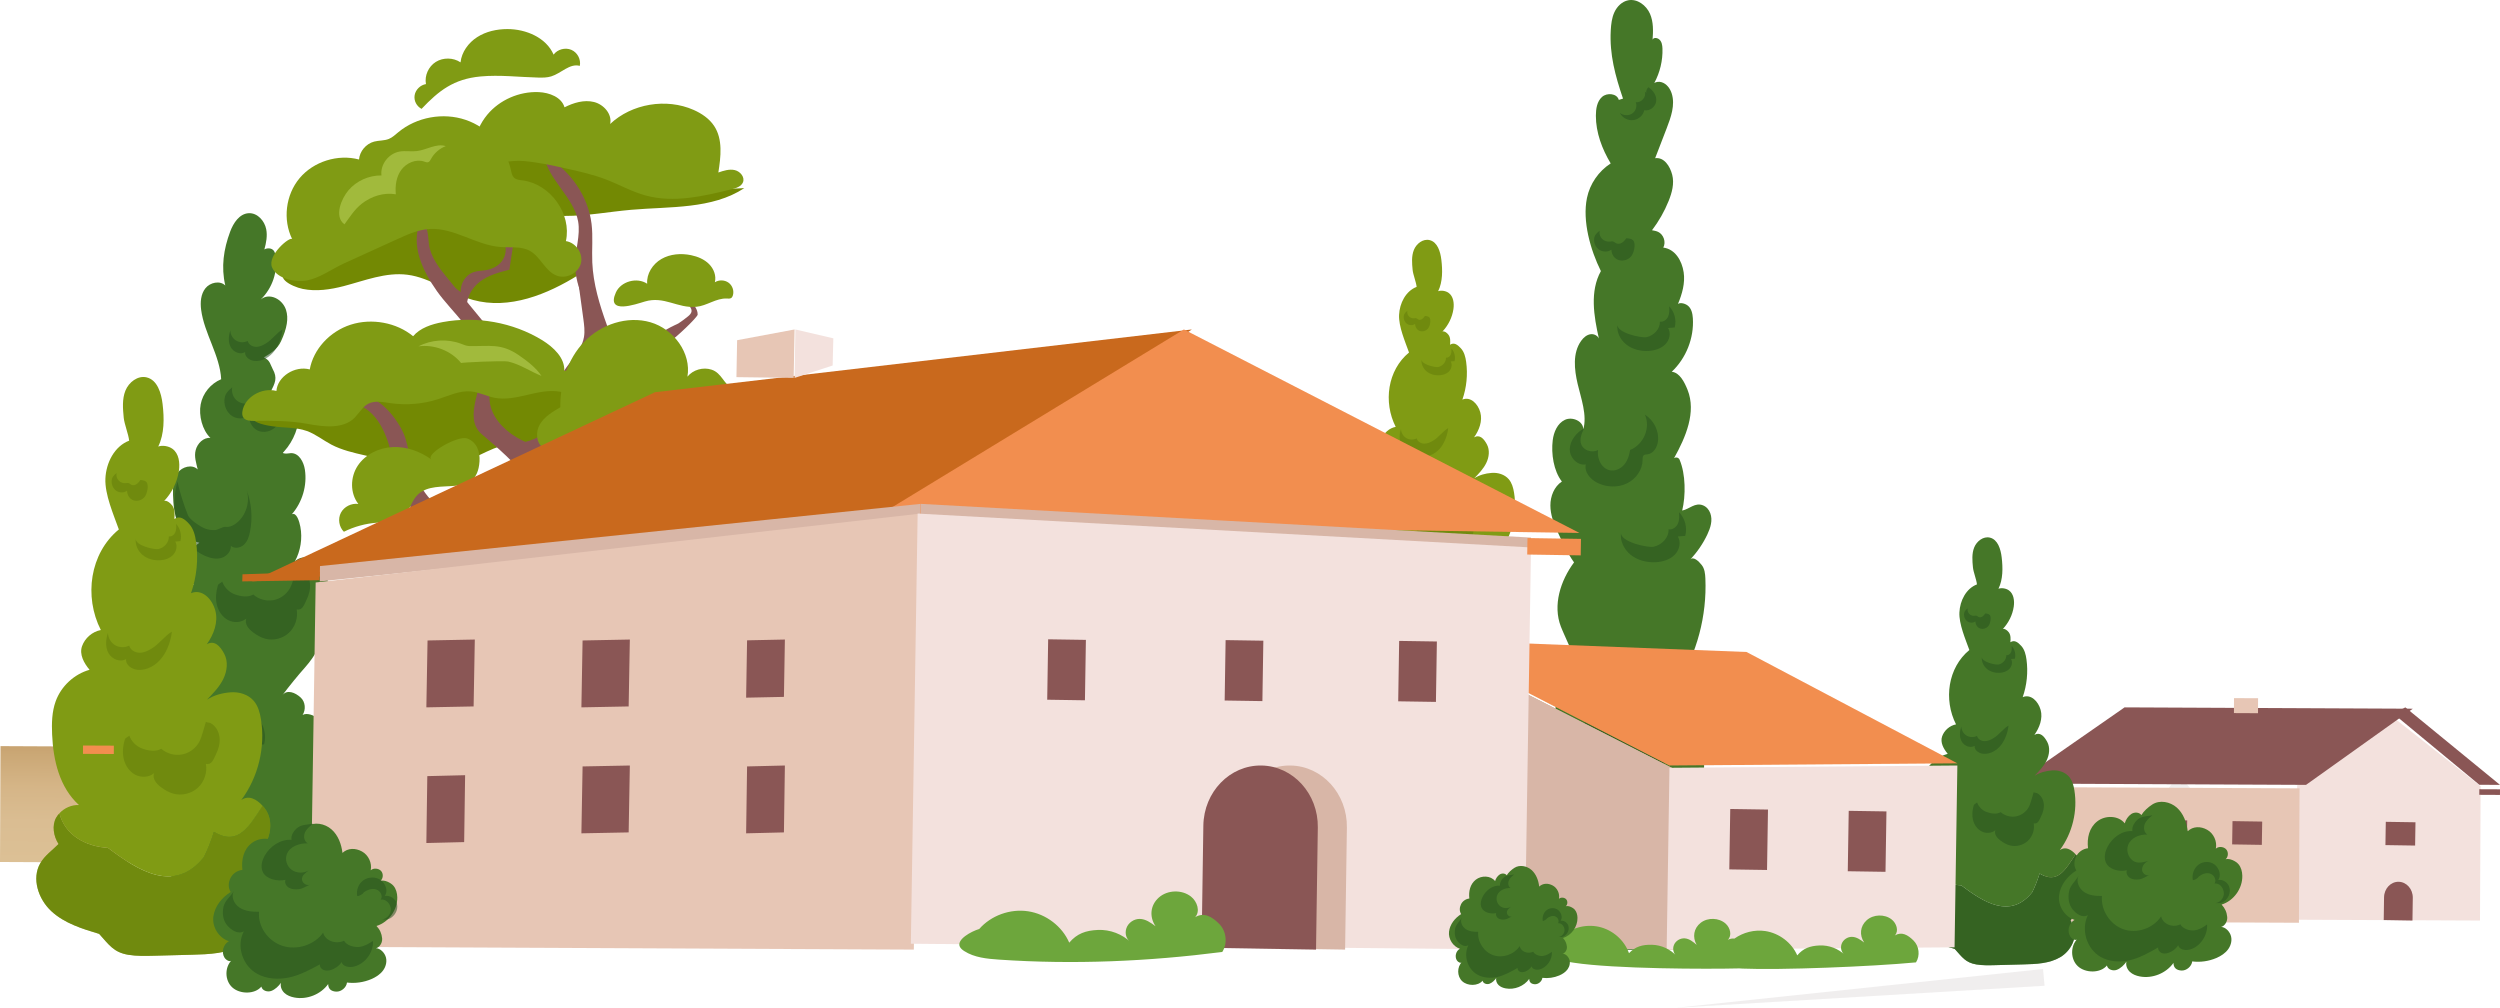 <svg width="258" height="104" viewBox="0 0 258 104" fill="none" xmlns="http://www.w3.org/2000/svg">
<path opacity="0.07" d="M211 101.73L173 104L210.84 100L211 101.73Z" fill="#240000"/>
<path opacity="0.07" d="M224.754 80C225.979 81.091 227.017 82.483 227.588 84.16C228.165 85.828 228.139 87.771 227.49 89.384C226.88 91.002 225.715 92.361 224.343 93.155C222.97 93.973 221.523 94.336 220.135 94.766C214.517 96.422 208.774 97.513 203 98C208.743 97.184 214.398 95.771 219.876 93.815C221.243 93.311 222.629 92.86 223.772 92.083C224.924 91.325 225.785 90.178 226.224 88.84C226.676 87.513 226.614 86.069 226.11 84.797C225.608 83.523 224.705 82.415 223.649 81.574L224.754 80Z" fill="#240000"/>
<path opacity="0.07" d="M196 99L186 98.971L195.844 98L196 99Z" fill="#240000"/>
<path d="M237.065 81.05L237 94.915L255.935 95L256 81.136L246.94 74L237.065 81.05Z" fill="#F3E1DD"/>
<path d="M211.004 81.236L210.94 95.109L237.249 95.23L237.313 81.357L211.004 81.236Z" fill="#E7C6B5"/>
<path d="M209 80.865L209.003 80.128L219.257 73L249 73.139L237.98 81L209 80.865Z" fill="#8A5655"/>
<path d="M248.231 73L258 81L255.867 80.99L247 73.652L248.231 73Z" fill="#8A5655"/>
<path d="M255.865 81.448L255.862 82.026L257.997 82.036L258 81.457L255.865 81.448Z" fill="#8A5655"/>
<path d="M230.549 72.046L230.542 73.591L233.027 73.603L233.034 72.057L230.549 72.046Z" fill="#E7C6B5"/>
<path d="M246.214 84.811L246.176 87.214L249.24 87.263L249.277 84.859L246.214 84.811Z" fill="#8A5655"/>
<path d="M230.395 84.739L230.357 87.142L233.421 87.191L233.459 84.787L230.395 84.739Z" fill="#8A5655"/>
<path d="M222.656 84.617L222.618 87.02L225.682 87.068L225.72 84.665L222.656 84.617Z" fill="#8A5655"/>
<path d="M246 94.949L246.034 92.603C246.046 91.704 246.721 90.986 247.54 91C248.359 91.014 249.013 91.755 249 92.655L248.966 95L246 94.949Z" fill="#8A5655"/>
<path d="M9.055 77.043L9 88.927L24.945 89L25 77.116L17.371 71L9.055 77.043Z" fill="#E7C6B5"/>
<path d="M8.947 89L0 88.957L0.053 77L9 77.043L8.947 89Z" fill="url(#paint0_linear_81_5567)"/>
<path d="M19.007 71L27 77L25.255 76.992L18 71.489L19.007 71Z" fill="#8A5655"/>
<path d="M25.237 77.029L25.235 77.518L27.042 77.526L27.044 77.037L25.237 77.029Z" fill="#8A5655"/>
<path d="M12.219 69.338L12.213 70.646L14.316 70.656L14.322 69.347L12.219 69.338Z" fill="#E7C6B5"/>
<path d="M17.07 79.872L17.038 81.906L19.631 81.947L19.663 79.913L17.07 79.872Z" fill="#8A5655"/>
<path d="M17 88.949L17.034 86.603C17.047 85.704 17.721 84.986 18.54 85C19.359 85.014 20.012 85.755 20 86.654L19.966 89L17 88.949Z" fill="#8A5655"/>
<path d="M33.914 88.714C33.231 88.494 32.773 88.511 32.295 89.041C34.101 86.683 35.07 83.707 34.996 80.748C34.976 79.959 34.768 79.014 34.017 78.748C33.541 78.58 32.997 78.768 32.615 79.095C32.6 79.108 32.587 79.12 32.573 79.132C33.109 78.238 33.425 77.214 33.47 76.174C33.501 75.461 33.378 74.68 32.849 74.194C32.423 73.802 31.657 73.53 31.228 73.784C31.578 73.24 31.521 72.44 31.038 71.992C30.465 71.459 29.613 71.125 29.142 71.749C29.88 70.762 30.704 69.753 31.521 68.829C33.553 66.531 34.454 63.295 33.898 60.291C33.739 59.436 33.442 58.557 32.782 57.985C32.121 57.412 31.055 57.323 30.431 57.935C31.021 56.853 31.225 55.569 30.997 54.361C30.897 53.83 30.604 52.831 30.116 53.073C31.201 51.829 31.707 50.109 31.467 48.482C31.349 47.677 30.856 46.75 30.035 46.762C29.811 46.766 29.585 46.843 29.366 46.797C29.147 46.751 29.155 46.77 29.305 46.604C30.324 45.482 30.9 43.976 30.888 42.467C30.885 42.112 30.848 41.748 30.679 41.436C30.41 40.94 29.844 40.66 29.28 40.588C28.717 40.516 28.463 40.388 27.905 40.493C28.395 39.508 28.667 39.028 28.133 38.065C27.91 37.662 27.884 37.186 27.23 36.883C27.983 36.426 28.618 36.051 29.004 35.212C29.617 33.881 29.799 32.855 29.515 31.977C29.156 30.869 27.811 30.163 26.908 30.906C28.11 29.751 28.697 28 28.429 26.363C28.4 26.185 28.358 26.003 28.246 25.862C28.026 25.589 27.59 25.569 27.284 25.742C27.473 25.054 27.609 24.347 27.473 23.653C27.302 22.782 26.556 21.951 25.661 22.002C24.708 22.056 24.086 23.01 23.756 23.896C23.072 25.73 22.808 27.555 23.248 29.46C22.692 28.921 21.68 29.145 21.199 29.751C20.717 30.357 20.659 31.195 20.756 31.96C21.067 34.396 22.703 36.684 22.825 39.136C21.745 39.583 20.922 40.592 20.709 41.731C20.495 42.87 20.87 44.391 21.716 45.192C21.001 45.127 20.375 45.758 20.195 46.446C20.016 47.134 20.248 47.755 20.403 48.45C19.85 47.877 18.797 48.154 18.331 48.798C17.866 49.442 17.832 50.291 17.855 51.083C17.884 52.099 17.984 53.137 18.411 54.062C18.838 54.988 19.571 55.813 20.579 56.008C19.19 56.906 18.698 59.271 19.978 60.315C19.138 60.603 18.578 61.438 18.409 62.302C18.24 63.167 18.403 64.061 18.629 64.912C18.885 65.874 19.012 66.958 19.401 67.882C19.145 67.313 18.857 66.743 18.373 66.351C17.837 65.916 16.986 65.78 16.469 66.236C16.053 66.604 15.978 67.219 16.005 67.77C16.128 70.295 17.994 72.965 20.417 73.758C19.644 73.764 19.054 74.541 18.999 75.304C18.952 75.955 19.364 76.633 19.714 77.237C19.148 76.492 17.838 76.411 17.086 77.044C16.241 77.756 16.064 79.023 16.366 80.081C16.667 81.138 17.166 82.289 17.843 83.16C16.519 85.381 16.243 88.458 17.963 90.394C18.654 91.171 19.587 91.688 20.502 92.19C19.975 91.959 19.634 92.109 19.47 92.656C19.31 93.193 19.997 93.573 20.549 93.694C22.827 94.195 25.484 93.976 27.809 93.776C29.016 93.672 30.234 93.56 31.383 93.183C32.532 92.806 33.623 92.134 34.275 91.124C34.531 90.728 34.717 90.268 34.686 89.799C34.655 89.331 34.365 88.859 33.914 88.714Z" fill="#457728"/>
<path opacity="0.54" d="M23.254 54.369C23.681 54.433 24.108 54.226 24.445 53.951C25.4 53.173 25.821 51.786 25.463 50.598C25.964 51.949 26.083 53.442 25.803 54.857C25.706 55.352 25.545 55.861 25.181 56.206C24.817 56.551 24.198 56.663 23.823 56.329C23.859 56.893 23.404 57.404 22.871 57.569C22.337 57.733 21.755 57.615 21.239 57.399C19.868 56.823 18.828 55.569 18.348 54.147C17.867 52.725 17.913 51.154 18.311 49.706C18.585 50.887 18.948 52.047 19.396 53.173C19.575 53.623 20.653 54.344 21.111 54.526C21.455 54.664 21.836 54.727 22.205 54.7C22.486 54.681 23.044 54.337 23.254 54.369ZM27.482 35.42C27.161 35.623 26.804 35.799 26.425 35.795C26.047 35.791 25.649 35.558 25.561 35.185C25.191 35.381 24.721 35.366 24.363 35.147C24.006 34.929 23.774 34.515 23.772 34.093C23.585 34.655 23.527 35.302 23.81 35.822C24.093 36.343 24.801 36.644 25.299 36.331C25.233 36.817 25.755 37.193 26.236 37.246C27.052 37.336 27.853 36.853 28.34 36.184C28.789 35.569 29.073 34.756 29.15 34C28.554 34.359 28.103 35.027 27.482 35.42ZM27.863 41.127C27.686 41.376 27.505 41.63 27.254 41.803C27.004 41.976 26.666 42.053 26.394 41.918C26.215 41.829 26.074 41.656 25.878 41.617C25.754 41.593 25.627 41.627 25.501 41.644C25.065 41.702 24.604 41.533 24.306 41.205C24.007 40.877 23.878 40.399 23.971 39.963C23.492 40.363 23.188 40.675 23.16 41.303C23.131 41.931 23.422 42.576 23.94 42.922C24.458 43.268 25.192 43.273 25.685 42.892C25.695 43.618 26.123 44.327 26.816 44.517C27.508 44.707 28.306 44.383 28.677 43.762C28.808 43.543 28.888 43.297 28.951 43.05C29.065 42.605 29.127 42.129 28.99 41.691C28.853 41.253 28.316 41.142 27.863 41.127ZM30.633 58.562C30.527 58.928 30.421 59.293 30.314 59.659C30.212 60.011 30.108 60.365 29.933 60.686C29.576 61.338 28.918 61.812 28.192 61.939C27.467 62.067 26.69 61.846 26.137 61.354C25.589 61.684 24.84 61.557 24.24 61.339C23.64 61.121 23.147 60.622 22.931 60.015C22.792 60.194 22.54 60.212 22.477 60.431C22.291 61.077 22.224 61.771 22.383 62.424C22.543 63.077 22.949 63.685 23.539 63.993C24.13 64.302 24.905 64.268 25.414 63.836C25.228 64.395 25.637 64.892 26.104 65.247C26.488 65.538 26.91 65.79 27.374 65.915C28.219 66.142 29.171 65.904 29.815 65.305C30.458 64.706 30.771 63.764 30.618 62.893C31.202 63.018 31.359 62.466 31.625 61.924C31.886 61.392 32.05 60.794 31.986 60.203C31.922 59.612 31.604 59.032 31.086 58.75C30.939 58.669 30.557 58.712 30.633 58.562Z" fill="#28531E"/>
<path d="M32.599 86.691C31.228 87.295 29.652 87.504 28.204 87.113C26.756 86.722 25.464 85.692 24.921 84.312C24.183 84.951 23.116 85.013 22.183 84.71C21.251 84.407 20.509 83.593 20.302 82.647C19.882 82.925 19.273 82.719 18.794 82.56C18.314 82.402 17.904 82.086 17.543 81.737C16.761 80.978 16.385 80.031 16.053 79C15.861 79.972 16.145 82.483 17.661 83.462C16.859 84.283 16.116 85.524 16.09 86.663C16.069 87.537 16.431 88.374 16.844 89.147C17.191 89.796 17.585 90.431 18.124 90.936C18.663 91.442 19.163 91.709 19.731 92.012C19.575 92.089 19.416 92.195 19.247 92.57C19.054 92.996 19.25 93.52 19.605 93.829C19.96 94.138 20.439 94.269 20.907 94.336C21.932 94.484 22.972 94.519 23.939 94.156C24.232 94.682 24.754 94.774 25.353 94.883C26.614 95.111 27.936 95.005 29.143 94.579C29.784 94.352 30.434 93.997 30.727 93.391C30.752 93.491 30.589 93.674 30.692 93.689C31.804 93.856 32.956 93.462 33.838 92.774C34.234 92.465 34.589 92.091 34.802 91.639C35.015 91.187 35.074 90.652 34.889 90.189C34.75 89.839 34.713 89.202 34.402 88.985C33.904 88.638 33.594 88.519 32.986 88.553C33.418 88.332 33.861 88.087 34.19 87.297C34.519 86.507 34.666 85.55 34.487 84.714C34.283 84.973 33.121 86.462 32.599 86.691Z" fill="#457728"/>
<path opacity="0.54" d="M32.599 86.614C31.228 87.223 29.652 87.434 28.204 87.039C26.756 86.644 25.464 85.604 24.921 84.212C24.183 84.856 23.116 84.92 22.183 84.614C21.251 84.307 20.509 83.486 20.302 82.531C19.882 82.812 19.273 82.603 18.794 82.444C18.314 82.284 17.904 81.965 17.543 81.612C16.761 80.847 16.385 79.89 16.053 78.85C15.861 79.831 16.145 82.366 17.661 83.354C16.859 84.182 16.116 85.435 16.09 86.585C16.069 87.467 16.431 88.312 16.844 89.092C17.191 89.747 17.585 90.388 18.124 90.898C18.663 91.409 19.163 91.678 19.731 91.984C19.575 92.062 19.416 92.169 19.247 92.547C19.054 92.977 19.25 93.507 19.605 93.818C19.96 94.13 20.439 94.262 20.907 94.33C21.932 94.479 22.972 94.514 23.939 94.148C24.232 94.679 24.754 94.772 25.353 94.882C26.614 95.112 27.936 95.005 29.143 94.575C29.784 94.346 30.434 93.988 30.727 93.376C30.752 93.477 30.589 93.661 30.692 93.677C31.804 93.845 32.956 93.448 33.838 92.753C34.234 92.441 34.589 92.063 34.802 91.607C35.015 91.152 35.074 90.611 34.889 90.143C34.75 89.79 34.713 89.147 34.402 88.928C33.904 88.578 33.594 88.458 32.986 88.493C33.418 88.27 33.861 88.022 34.19 87.225C34.519 86.427 34.666 85.461 34.487 84.618C34.283 84.879 33.121 86.382 32.599 86.614ZM23.652 78.111C24.6 77.892 25.409 77.007 25.347 76.042C25.799 76.129 26.244 75.78 26.422 75.357C26.601 74.934 26.577 74.458 26.55 74C27.238 74.744 27.513 75.842 27.258 76.82C26.974 76.842 26.689 76.865 26.405 76.887C26.809 77.571 26.597 78.501 26.046 79.075C25.496 79.648 24.68 79.907 23.884 79.951C22.868 80.008 21.815 79.731 21.032 79.085C20.249 78.438 19.773 77.403 19.908 76.4C19.755 77.537 22.997 78.262 23.652 78.111Z" fill="#28531E"/>
<path d="M210.488 90.153C210.265 90.882 209.993 91.549 209.719 92.092C207.467 94.882 204.735 93.127 202.404 91.38C200.734 91.266 199.152 90.455 198.7 88.741C198.609 88.841 198.525 88.947 198.458 89.065C198.113 89.668 198.258 90.497 198.636 91.08C198.163 91.561 197.587 91.957 197.247 92.54C196.564 93.712 197.094 95.288 198.09 96.208C199.087 97.128 200.433 97.547 201.732 97.935C202.496 98.78 202.842 99.346 203.965 99.532C204.603 99.638 205.255 99.621 205.901 99.604C206.879 99.578 207.856 99.552 208.833 99.526C210.132 99.492 211.493 99.441 212.614 98.784C213.735 98.128 214.492 96.653 213.908 95.492C213.699 95.482 213.877 95.052 213.668 95.042C213.94 94.564 214.221 94.046 214.173 93.497C214.125 92.949 213.851 92.251 213.33 92.431C213.888 91.896 214.397 91.281 214.644 90.548C214.891 89.816 214.839 88.948 214.357 88.344C214.309 88.283 214.257 88.224 214.205 88.167C213.154 89.74 212.367 91.275 210.488 90.153Z" fill="#457728"/>
<path opacity="0.54" d="M210.488 90.153C210.265 90.882 209.993 91.549 209.719 92.092C207.467 94.882 204.735 93.127 202.404 91.38C200.734 91.266 199.152 90.455 198.7 88.741C198.609 88.841 198.525 88.947 198.458 89.065C198.113 89.668 198.258 90.497 198.636 91.08C198.163 91.561 197.587 91.957 197.247 92.54C196.564 93.712 197.094 95.288 198.09 96.208C199.087 97.128 200.433 97.547 201.732 97.935C202.496 98.78 202.842 99.346 203.965 99.532C204.603 99.638 205.255 99.621 205.901 99.604C206.879 99.578 207.856 99.552 208.833 99.526C210.132 99.492 211.493 99.441 212.614 98.784C213.735 98.128 214.492 96.653 213.908 95.492C213.699 95.482 213.877 95.052 213.668 95.042C213.94 94.564 214.221 94.046 214.173 93.497C214.125 92.949 213.851 92.251 213.33 92.431C213.888 91.896 214.397 91.281 214.644 90.548C214.891 89.816 214.839 88.948 214.357 88.344C214.309 88.283 214.257 88.224 214.205 88.167C213.154 89.74 212.367 91.275 210.488 90.153Z" fill="#28531E"/>
<path d="M212.576 87.727C213.871 85.981 214.426 83.701 214.076 81.554C213.995 81.055 213.858 80.546 213.53 80.162C213.105 79.664 212.409 79.456 211.756 79.508C211.105 79.561 210.516 79.716 209.963 80.066C210.431 79.586 210.908 79.096 211.204 78.494C211.5 77.893 211.59 77.15 211.273 76.56C210.955 75.969 210.535 75.513 209.949 75.839C210.48 75.094 210.835 74.147 210.594 73.264C210.353 72.382 209.583 71.588 208.742 71.946C209.178 70.701 209.312 69.353 209.131 68.047C209.062 67.549 208.935 67.033 208.597 66.661C208.259 66.288 207.886 65.997 207.472 66.282C207.501 65.929 207.522 65.541 207.31 65.257C207.148 65.041 206.868 64.842 206.693 64.908C207.287 64.276 207.692 63.467 207.818 62.609C207.908 62.001 207.821 61.291 207.324 60.93C207.022 60.711 206.544 60.645 206.241 60.759C206.715 59.789 206.702 58.608 206.573 57.515C206.475 56.678 206.177 55.68 205.358 55.482C204.682 55.319 203.995 55.851 203.737 56.497C203.479 57.143 203.541 57.867 203.608 58.559C203.654 59.042 203.976 59.828 204.022 60.31C202.897 60.738 202.265 61.997 202.211 63.2C202.156 64.403 202.832 65.949 203.237 67.083C201.022 68.903 200.564 72.199 201.862 74.755C201.213 74.88 200.647 75.368 200.428 75.992C200.209 76.615 200.575 77.286 201.004 77.789C199.829 78.119 198.837 79.04 198.419 80.188C198.127 80.992 198.109 81.868 198.146 82.723C198.232 84.713 198.716 86.77 200.193 88.106C199.634 88.082 199.077 88.33 198.7 88.741C199.152 90.454 200.734 91.265 202.404 91.379C204.734 93.126 207.467 94.881 209.719 92.091C209.993 91.548 210.265 90.882 210.488 90.152C212.367 91.275 213.154 89.739 214.205 88.167C213.74 87.657 213.141 87.324 212.576 87.727Z" fill="#457728"/>
<path opacity="0.54" d="M205.767 76.153C205.477 76.335 205.153 76.493 204.811 76.489C204.468 76.485 204.108 76.276 204.028 75.942C203.693 76.118 203.267 76.104 202.944 75.909C202.62 75.713 202.41 75.343 202.408 74.964C202.239 75.468 202.186 76.047 202.442 76.513C202.698 76.978 203.34 77.249 203.791 76.968C203.731 77.403 204.203 77.74 204.64 77.787C205.378 77.868 206.104 77.435 206.545 76.837C206.952 76.286 207.209 75.558 207.278 74.881C206.738 75.203 206.33 75.801 205.767 76.153ZM204.877 63.312C204.795 63.427 204.71 63.544 204.594 63.624C204.477 63.704 204.32 63.739 204.193 63.677C204.11 63.636 204.044 63.556 203.953 63.538C203.895 63.527 203.836 63.543 203.777 63.551C203.574 63.577 203.359 63.5 203.22 63.349C203.081 63.198 203.021 62.978 203.064 62.777C202.841 62.961 202.7 63.105 202.686 63.394C202.673 63.683 202.808 63.98 203.05 64.139C203.291 64.299 203.633 64.301 203.863 64.126C203.867 64.46 204.067 64.786 204.389 64.874C204.712 64.961 205.084 64.812 205.257 64.526C205.318 64.425 205.355 64.312 205.384 64.198C205.437 63.993 205.466 63.774 205.402 63.572C205.338 63.37 205.088 63.319 204.877 63.312ZM209.889 81.715C209.808 81.99 209.728 82.265 209.647 82.54C209.569 82.804 209.49 83.071 209.357 83.312C209.085 83.802 208.585 84.158 208.033 84.254C207.482 84.35 206.891 84.183 206.47 83.814C206.054 84.062 205.484 83.966 205.028 83.803C204.572 83.639 204.197 83.263 204.033 82.807C203.927 82.942 203.736 82.955 203.688 83.12C203.546 83.605 203.495 84.127 203.616 84.618C203.737 85.109 204.046 85.566 204.495 85.798C204.944 86.03 205.533 86.004 205.92 85.679C205.779 86.1 206.09 86.473 206.445 86.74C206.737 86.959 207.058 87.148 207.411 87.242C208.053 87.413 208.778 87.234 209.267 86.783C209.756 86.333 209.994 85.625 209.877 84.97C210.322 85.064 210.441 84.65 210.643 84.242C210.842 83.842 210.967 83.393 210.918 82.948C210.869 82.504 210.627 82.067 210.234 81.856C210.122 81.796 209.831 81.828 209.889 81.715ZM206.264 68.577C206.702 68.475 207.077 68.063 207.048 67.613C207.258 67.653 207.464 67.491 207.547 67.294C207.629 67.097 207.618 66.875 207.606 66.661C207.924 67.008 208.052 67.52 207.933 67.975C207.802 67.986 207.67 67.996 207.538 68.007C207.725 68.326 207.627 68.759 207.372 69.026C207.117 69.294 206.739 69.414 206.371 69.435C205.9 69.461 205.413 69.332 205.05 69.031C204.687 68.73 204.467 68.247 204.529 67.78C204.459 68.309 205.96 68.648 206.264 68.577Z" fill="#28531E"/>
<path d="M152.664 59.449C152.44 60.178 152.169 60.844 151.894 61.388C149.643 64.177 146.91 62.423 144.58 60.676C142.91 60.562 141.327 59.751 140.875 58.037C140.784 58.137 140.7 58.243 140.633 58.361C140.288 58.964 140.433 59.792 140.811 60.376C140.338 60.856 139.762 61.253 139.423 61.836C138.739 63.008 139.269 64.584 140.266 65.504C141.262 66.424 142.608 66.843 143.907 67.231C144.671 68.075 145.018 68.642 146.141 68.828C146.779 68.934 147.43 68.917 148.077 68.9C149.054 68.874 150.031 68.848 151.009 68.822C152.307 68.788 153.668 68.736 154.789 68.08C155.911 67.424 156.667 65.949 156.083 64.787C155.874 64.778 156.053 64.348 155.843 64.338C156.115 63.859 156.397 63.342 156.348 62.793C156.3 62.245 156.026 61.547 155.506 61.727C156.063 61.192 156.572 60.577 156.82 59.844C157.067 59.112 157.014 58.244 156.533 57.64C156.484 57.578 156.432 57.52 156.38 57.463C155.329 59.036 154.542 60.571 152.664 59.449Z" fill="#809B14"/>
<path opacity="0.54" d="M152.664 59.449C152.44 60.178 152.169 60.844 151.894 61.388C149.643 64.177 146.91 62.423 144.58 60.676C142.91 60.562 141.327 59.751 140.875 58.037C140.784 58.137 140.7 58.243 140.633 58.361C140.288 58.964 140.433 59.792 140.811 60.376C140.338 60.856 139.762 61.253 139.423 61.836C138.739 63.008 139.269 64.584 140.266 65.504C141.262 66.424 142.608 66.843 143.907 67.231C144.671 68.075 145.018 68.642 146.141 68.828C146.779 68.934 147.43 68.917 148.077 68.9C149.054 68.874 150.031 68.848 151.009 68.822C152.307 68.788 153.668 68.736 154.789 68.08C155.911 67.424 156.667 65.949 156.083 64.787C155.874 64.778 156.053 64.348 155.843 64.338C156.115 63.859 156.397 63.342 156.348 62.793C156.3 62.245 156.026 61.547 155.506 61.727C156.063 61.192 156.572 60.577 156.82 59.844C157.067 59.112 157.014 58.244 156.533 57.64C156.484 57.578 156.432 57.52 156.38 57.463C155.329 59.036 154.542 60.571 152.664 59.449Z" fill="#637C0A"/>
<path d="M154.751 57.023C156.046 55.276 156.601 52.997 156.251 50.85C156.17 50.351 156.033 49.841 155.705 49.457C155.28 48.96 154.583 48.751 153.931 48.804C153.279 48.856 152.691 49.012 152.138 49.361C152.606 48.882 153.083 48.392 153.378 47.79C153.674 47.189 153.765 46.446 153.447 45.855C153.13 45.265 152.71 44.808 152.124 45.134C152.654 44.389 153.01 43.442 152.769 42.56C152.528 41.677 151.758 40.883 150.917 41.241C151.353 39.997 151.487 38.648 151.306 37.342C151.237 36.844 151.11 36.328 150.772 35.956C150.434 35.584 150.061 35.293 149.647 35.578C149.676 35.225 149.696 34.836 149.485 34.553C149.323 34.336 149.059 34.146 148.885 34.212C148.872 34.213 148.863 34.212 148.868 34.204C149.462 33.572 149.867 32.763 149.993 31.904C150.083 31.297 149.995 30.586 149.499 30.226C149.197 30.007 148.718 29.941 148.416 30.055C148.89 29.084 148.877 27.904 148.748 26.811C148.649 25.973 148.352 24.976 147.533 24.778C146.857 24.614 146.17 25.146 145.912 25.793C145.654 26.439 145.716 27.162 145.783 27.855C145.829 28.338 146.151 29.123 146.197 29.606C145.072 30.034 144.439 31.293 144.385 32.496C144.331 33.699 145.007 35.245 145.411 36.379C143.197 38.198 142.738 41.495 144.036 44.051C143.388 44.175 142.822 44.664 142.603 45.288C142.384 45.911 142.75 46.582 143.178 47.084C142.004 47.414 141.011 48.336 140.594 49.483C140.302 50.287 140.284 51.163 140.321 52.018C140.407 54.009 140.891 56.066 142.368 57.402C141.809 57.378 141.252 57.626 140.875 58.037C141.327 59.751 142.909 60.561 144.579 60.675C146.909 62.422 149.642 64.177 151.894 61.387C152.168 60.844 152.44 60.178 152.663 59.448C154.542 60.571 155.328 59.035 156.379 57.463C155.915 56.953 155.316 56.62 154.751 57.023Z" fill="#809B14"/>
<path opacity="0.54" d="M147.942 45.449C147.652 45.631 147.328 45.788 146.986 45.784C146.643 45.781 146.283 45.572 146.203 45.238C145.868 45.413 145.442 45.4 145.119 45.205C144.795 45.009 144.585 44.638 144.584 44.26C144.414 44.764 144.362 45.343 144.618 45.809C144.874 46.274 145.515 46.544 145.966 46.264C145.906 46.699 146.378 47.035 146.815 47.083C147.554 47.164 148.279 46.731 148.72 46.133C149.127 45.582 149.384 44.854 149.454 44.177C148.913 44.498 148.505 45.097 147.942 45.449ZM147.052 32.608C146.97 32.723 146.885 32.84 146.769 32.92C146.652 32.999 146.495 33.035 146.368 32.973C146.285 32.931 146.219 32.852 146.127 32.834C146.07 32.823 146.011 32.839 145.952 32.846C145.749 32.873 145.534 32.795 145.395 32.645C145.256 32.493 145.196 32.273 145.239 32.072C145.016 32.257 144.874 32.4 144.861 32.689C144.848 32.978 144.983 33.276 145.224 33.435C145.466 33.595 145.808 33.597 146.038 33.421C146.042 33.756 146.242 34.082 146.564 34.17C146.887 34.257 147.259 34.108 147.431 33.822C147.492 33.721 147.529 33.608 147.559 33.494C147.612 33.289 147.641 33.069 147.577 32.868C147.513 32.666 147.263 32.615 147.052 32.608ZM152.064 51.011C151.983 51.285 151.903 51.56 151.822 51.835C151.744 52.1 151.665 52.366 151.531 52.607C151.26 53.097 150.76 53.454 150.209 53.549C149.657 53.645 149.066 53.479 148.645 53.109C148.229 53.358 147.659 53.262 147.203 53.098C146.747 52.934 146.372 52.559 146.208 52.103C146.102 52.237 145.911 52.251 145.862 52.415C145.721 52.901 145.669 53.422 145.791 53.913C145.912 54.405 146.221 54.861 146.67 55.093C147.119 55.326 147.708 55.3 148.095 54.974C147.954 55.396 148.265 55.769 148.62 56.035C148.912 56.255 149.233 56.444 149.586 56.538C150.228 56.709 150.953 56.529 151.442 56.079C151.931 55.629 152.169 54.921 152.052 54.266C152.497 54.36 152.616 53.945 152.818 53.538C153.017 53.137 153.142 52.688 153.093 52.244C153.044 51.799 152.802 51.363 152.409 51.151C152.297 51.092 152.006 51.124 152.064 51.011ZM148.439 37.873C148.877 37.77 149.252 37.359 149.223 36.909C149.433 36.949 149.639 36.786 149.722 36.589C149.804 36.392 149.793 36.17 149.781 35.957C150.099 36.304 150.227 36.816 150.109 37.271C149.977 37.282 149.845 37.292 149.714 37.303C149.901 37.621 149.802 38.055 149.547 38.322C149.293 38.589 148.915 38.71 148.546 38.73C148.075 38.757 147.588 38.628 147.225 38.327C146.863 38.025 146.642 37.543 146.705 37.075C146.634 37.605 148.135 37.944 148.439 37.873Z" fill="#637C0A"/>
<path d="M22.076 85.848C21.773 86.834 21.406 87.736 21.035 88.47C17.989 92.244 14.292 89.871 11.14 87.507C8.881 87.353 6.74 86.257 6.129 83.938C6.005 84.073 5.892 84.216 5.801 84.376C5.335 85.192 5.531 86.312 6.042 87.102C5.402 87.752 4.623 88.288 4.163 89.076C3.24 90.662 3.956 92.795 5.304 94.039C6.652 95.284 8.473 95.85 10.23 96.375C11.264 97.517 11.732 98.284 13.251 98.536C14.114 98.678 14.995 98.656 15.87 98.633C17.192 98.598 18.514 98.563 19.837 98.528C21.593 98.481 23.434 98.412 24.951 97.524C26.468 96.636 27.492 94.64 26.701 93.07C26.418 93.056 26.66 92.475 26.377 92.462C26.745 91.815 27.125 91.115 27.06 90.372C26.995 89.63 26.624 88.687 25.92 88.929C26.674 88.206 27.363 87.374 27.697 86.383C28.032 85.393 27.96 84.219 27.309 83.401C27.244 83.318 27.173 83.24 27.103 83.162C25.681 85.289 24.617 87.366 22.076 85.848Z" fill="#809B14"/>
<path opacity="0.54" d="M22.076 85.848C21.773 86.834 21.406 87.736 21.035 88.47C17.989 92.244 14.292 89.871 11.14 87.507C8.881 87.353 6.74 86.257 6.129 83.938C6.005 84.073 5.892 84.216 5.801 84.376C5.335 85.192 5.531 86.312 6.042 87.102C5.402 87.752 4.623 88.288 4.163 89.076C3.24 90.662 3.956 92.795 5.304 94.039C6.652 95.284 8.473 95.85 10.23 96.375C11.264 97.517 11.732 98.284 13.251 98.536C14.114 98.678 14.995 98.656 15.87 98.633C17.192 98.598 18.514 98.563 19.837 98.528C21.593 98.481 23.434 98.412 24.951 97.524C26.468 96.636 27.492 94.64 26.701 93.07C26.418 93.056 26.66 92.475 26.377 92.462C26.745 91.815 27.125 91.115 27.06 90.372C26.995 89.63 26.624 88.687 25.92 88.929C26.674 88.206 27.363 87.374 27.697 86.383C28.032 85.393 27.96 84.219 27.309 83.401C27.244 83.318 27.173 83.24 27.103 83.162C25.681 85.289 24.617 87.366 22.076 85.848Z" fill="#637C0A"/>
<path d="M24.899 82.566C26.652 80.203 27.401 77.119 26.929 74.215C26.819 73.541 26.634 72.851 26.19 72.332C25.615 71.659 24.673 71.377 23.791 71.448C22.909 71.518 22.112 71.728 21.364 72.202C21.998 71.553 22.642 70.89 23.043 70.076C23.443 69.262 23.565 68.258 23.136 67.459C22.707 66.66 22.138 66.043 21.346 66.483C22.063 65.476 22.544 64.194 22.218 63.001C21.892 61.807 20.85 60.733 19.712 61.217C20.302 59.534 20.484 57.709 20.239 55.942C20.145 55.269 19.974 54.571 19.517 54.067C19.06 53.564 18.555 53.17 17.995 53.555C18.035 53.078 18.062 52.552 17.776 52.169C17.557 51.876 17.178 51.608 16.942 51.697C17.745 50.842 18.292 49.748 18.463 48.586C18.584 47.764 18.466 46.803 17.794 46.316C17.386 46.02 16.739 45.929 16.33 46.084C16.97 44.771 16.953 43.174 16.779 41.696C16.645 40.563 16.243 39.213 15.135 38.945C14.221 38.724 13.291 39.444 12.942 40.318C12.593 41.192 12.678 42.171 12.768 43.108C12.83 43.762 13.265 44.824 13.328 45.477C11.806 46.056 10.95 47.759 10.877 49.386C10.803 51.014 11.718 53.105 12.265 54.639C9.269 57.101 8.649 61.56 10.405 65.018C9.527 65.186 8.761 65.847 8.465 66.691C8.169 67.534 8.664 68.441 9.244 69.122C7.655 69.568 6.313 70.814 5.748 72.366C5.353 73.454 5.328 74.639 5.378 75.796C5.495 78.489 6.149 81.271 8.147 83.079C7.392 83.046 6.638 83.381 6.128 83.937C6.739 86.256 8.88 87.352 11.139 87.507C14.292 89.87 17.989 92.244 21.034 88.469C21.405 87.735 21.773 86.833 22.075 85.847C24.616 87.365 25.68 85.288 27.102 83.161C26.474 82.472 25.664 82.02 24.899 82.566Z" fill="#809B14"/>
<path opacity="0.54" d="M15.689 66.909C15.296 67.155 14.858 67.368 14.395 67.363C13.931 67.358 13.444 67.075 13.336 66.624C12.883 66.861 12.307 66.843 11.869 66.578C11.432 66.314 11.147 65.812 11.145 65.3C10.916 65.982 10.845 66.765 11.191 67.395C11.538 68.025 12.406 68.391 13.016 68.011C12.934 68.6 13.573 69.055 14.164 69.12C15.163 69.229 16.144 68.643 16.741 67.834C17.291 67.089 17.64 66.104 17.734 65.188C17.003 65.623 16.45 66.433 15.689 66.909ZM14.485 49.538C14.374 49.694 14.259 49.852 14.101 49.96C13.944 50.067 13.731 50.115 13.56 50.031C13.446 49.976 13.358 49.868 13.234 49.844C13.156 49.829 13.076 49.85 12.997 49.86C12.721 49.897 12.431 49.791 12.243 49.587C12.055 49.383 11.974 49.085 12.032 48.813C11.731 49.062 11.539 49.257 11.521 49.648C11.503 50.039 11.686 50.442 12.012 50.657C12.339 50.873 12.802 50.876 13.113 50.638C13.118 51.091 13.388 51.532 13.825 51.65C14.261 51.769 14.764 51.567 14.998 51.18C15.081 51.044 15.131 50.89 15.171 50.736C15.242 50.459 15.282 50.162 15.195 49.889C15.109 49.617 14.771 49.548 14.485 49.538ZM21.266 74.433C21.156 74.805 21.047 75.177 20.937 75.548C20.832 75.906 20.725 76.267 20.545 76.593C20.178 77.255 19.501 77.737 18.755 77.867C18.009 77.997 17.209 77.772 16.64 77.272C16.077 77.608 15.306 77.479 14.689 77.257C14.072 77.035 13.565 76.528 13.343 75.91C13.2 76.092 12.941 76.111 12.876 76.333C12.685 76.99 12.615 77.695 12.779 78.36C12.943 79.024 13.361 79.642 13.968 79.956C14.576 80.27 15.373 80.236 15.896 79.795C15.705 80.365 16.126 80.87 16.606 81.231C17.001 81.527 17.435 81.784 17.913 81.91C18.782 82.141 19.762 81.899 20.423 81.29C21.085 80.68 21.407 79.723 21.249 78.837C21.851 78.964 22.012 78.403 22.285 77.852C22.554 77.31 22.723 76.703 22.657 76.101C22.591 75.5 22.264 74.91 21.732 74.624C21.58 74.543 21.186 74.586 21.266 74.433ZM16.361 56.66C16.954 56.522 17.461 55.965 17.422 55.356C17.706 55.411 17.985 55.191 18.096 54.924C18.208 54.658 18.193 54.357 18.176 54.069C18.607 54.538 18.78 55.23 18.62 55.846C18.442 55.861 18.264 55.875 18.086 55.889C18.338 56.32 18.206 56.906 17.861 57.268C17.516 57.63 17.005 57.793 16.506 57.821C15.87 57.856 15.21 57.682 14.72 57.274C14.229 56.867 13.931 56.214 14.015 55.581C13.919 56.298 15.95 56.756 16.361 56.66Z" fill="#637C0A"/>
<path d="M72 32.463C72.001 31.763 71.448 31.466 71.339 30.775C71.156 30.731 70.986 30.922 70.983 31.106C70.979 31.289 71.086 31.455 71.185 31.611C71.285 31.767 71.386 31.938 71.369 32.121C71.35 32.339 71.172 32.507 71.001 32.649C70.683 32.913 70.349 33.158 70.001 33.384C69.923 33.435 67.527 34.456 67.897 34.965C68.195 35.377 68.686 35.529 69.033 35.318C69.733 34.892 71.999 32.724 72 32.463ZM54.886 43.972C55.572 43.396 56.392 42.919 56.827 42.147C57.263 41.373 57.236 40.436 57.511 39.596C58.088 37.835 59.947 36.613 60.264 34.791C60.371 34.172 60.286 33.538 60.202 32.916C60.024 31.611 59.846 30.305 59.667 29C60.291 31.498 62.458 33.52 62.69 36.081C62.833 37.663 62.208 39.204 61.594 40.675C60.285 43.811 57.183 45.275 55.874 48.411C55.66 48.923 56.983 51.218 56.467 50.983C55.725 48.667 52.452 46.018 54.886 43.972Z" fill="#8A5655"/>
<path d="M35.48 29.524C37.645 28.958 39.822 28.07 42.047 28.354C44.463 28.663 46.469 30.302 48.811 30.952C52.534 31.985 56.496 30.387 59.739 28.349C55.565 22.988 47.429 20.881 41.023 23.501C37.972 24.749 35.266 26.944 31.979 27.356C31.335 27.437 30.67 27.449 30.068 27.683C27.954 28.506 30.073 29.574 31.243 29.817C32.63 30.106 34.129 29.878 35.48 29.524ZM72.08 48.587C74.024 48.562 75.975 48.34 77.906 48.552C80.163 48.799 82.708 49.568 84.52 48.251C84.707 48.114 84.886 47.949 84.961 47.734C85.153 47.183 84.599 46.67 84.096 46.347C80.215 43.852 75.557 42.576 70.905 42.519C66.775 42.469 60.851 43.282 57.679 46.067C59.066 47.231 62.306 47.421 64.106 47.77C66.731 48.277 69.398 48.622 72.08 48.587ZM28.157 43.997C29.325 44.162 30.548 44.083 31.652 44.473C32.575 44.8 33.333 45.429 34.193 45.882C35.269 46.447 36.486 46.727 37.687 47.001C41.359 47.839 45.347 48.657 48.813 47.258C49.775 46.87 50.665 46.32 51.673 46.053C52.491 45.837 53.356 45.816 54.178 45.614C56.645 45.009 58.301 42.928 59.755 40.984C60.141 40.468 60.527 39.755 60.106 39.263C59.897 39.017 59.549 38.921 59.223 38.842C53.047 37.338 46.545 37.047 40.235 37.914C37.052 38.352 33.916 39.085 30.893 40.107C29.096 40.715 22.703 43.227 28.157 43.997ZM58.293 22.283C60.588 22.289 62.857 21.851 65.142 21.651C69.144 21.302 73.497 21.601 76.81 19.415C72.812 19.665 68.76 19.073 65.018 17.695C60.735 16.117 56.509 13.469 51.969 14.094C51.518 14.155 51.055 14.257 50.692 14.522C50.025 15.008 49.864 15.9 49.837 16.704C49.692 20.92 54.584 22.274 58.293 22.283Z" fill="#738903"/>
<path d="M55.013 83.236C55.005 85.349 52.479 87.448 53.097 90.269C54.506 94.532 57.73 93.181 59.504 90.446C59.4 88.332 59.52 86.204 59.874 84.123C59.974 83.533 60.09 82.906 59.892 82.347C59.736 81.907 59.407 81.577 59.171 81.184C58.811 80.582 58.68 79.85 58.556 79.14C57.962 75.72 57.367 72.3 56.772 68.881C56.687 68.389 56.601 67.89 56.639 67.392C56.696 66.655 57.019 65.981 57.335 65.331C57.389 65.221 57.443 65.111 57.497 65C51.36 68.526 56.29 76.941 55.013 83.236Z" fill="#996363"/>
<path d="M78.462 41C78.119 41.604 77.776 42.208 77.433 42.812C75.546 43.097 73.679 43.499 71.845 44.015C70.31 44.446 68.713 45.013 67.719 46.231C66.654 47.536 66.498 49.311 65.938 50.887C65.041 53.408 62.981 55.513 60.438 56.506C59.514 56.867 58.514 57.096 57.708 57.667C56.871 58.261 56.33 59.161 55.813 60.035C54.136 62.87 52.432 65.774 51.815 68.99C51.145 72.48 51.805 76.065 52.39 79.569C52.556 80.563 52.717 81.576 52.583 82.574C52.468 83.428 52.143 84.239 51.883 85.062C50.961 87.989 50.36 93.085 52.179 95.85C53.032 97.147 56.435 97.017 58.865 96.976C60.073 96.956 60.979 95.873 60.73 94.721C60.439 93.371 60.255 92 60.178 90.622C58.083 93.433 54.275 94.822 52.612 90.441C51.882 87.542 54.864 85.384 54.874 83.212C56.381 76.743 50.56 68.095 57.807 64.471C58.927 62.476 60.125 60.462 61.962 59.071C62.555 58.623 63.21 58.242 63.715 57.701C64.589 56.761 64.943 55.407 65.951 54.603C66.406 54.239 66.966 54.016 67.423 53.654C68.806 52.559 68.896 50.57 68.868 48.834C68.857 48.179 68.875 47.448 69.347 46.982C69.635 46.698 70.042 46.568 70.433 46.447C73.288 45.567 76.144 44.686 79 43.805C78.628 42.919 78.444 41.958 78.462 41Z" fill="#8A5655"/>
<path d="M54.616 51.284C54.626 50.717 54.644 50.13 54.4 49.608C53.755 48.224 50.943 45.85 49.735 44.825C47.619 43.029 50.129 39.645 49.773 37.033C49.428 34.504 46.611 32.194 45.095 30.051C43.579 27.908 42.34 25.232 43.39 22.87C44.228 23.258 44.154 24.334 44.263 25.184C44.438 26.557 45.38 27.734 46.291 28.841C47.469 30.275 48.648 31.709 49.827 33.142C50.464 33.917 51.119 34.726 51.333 35.674C51.756 37.549 50.363 39.414 50.523 41.323C50.653 42.882 51.828 44.243 53.263 45.105C54.698 45.966 56.38 46.408 58.034 46.833C58.395 46.926 58.806 47.013 59.126 46.834C59.331 46.719 59.453 46.517 59.567 46.324C61.25 43.446 62.984 40.336 62.567 37.098C62.125 33.66 59.297 30.663 59.349 27.202C59.372 25.747 59.912 24.298 59.664 22.86C59.231 20.345 56.514 18.523 56.137 16C58.837 17.53 60.7 20.224 61.049 23.1C61.209 24.421 61.066 25.757 61.124 27.085C61.318 31.503 63.7 35.574 64.808 39.879C64.942 40.398 65.058 40.935 64.969 41.463C64.85 42.17 59.386 41.965 58.961 42.567C57.474 44.674 56.413 48.369 59.835 51.13C58.595 50.75 57.708 51.794 57.884 52.126C58.896 54.029 59.276 56.28 58.858 58.365C58.698 59.164 57.057 63.575 55.543 62.937C54.777 62.614 55.322 58.963 55.232 58.247C54.831 55.039 54.559 54.542 54.616 51.284Z" fill="#8A5655"/>
<path d="M50.176 60.368C50.223 58.779 50.552 57.17 49.95 56.716C48.361 55.52 45.633 54.573 43.871 53.629C41.742 52.488 41.088 49.892 40.58 47.596C40.071 45.3 39.24 42.702 37 41.779C37.234 41.013 37.581 40.847 38.358 41.129C39.827 41.663 41.448 43.866 41.865 45.325C42.282 46.784 42.371 47.601 42.894 49.028C43.665 51.13 45.407 52.882 47.553 53.712C49.222 54.359 51.287 54.597 52.234 56.071C53.391 57.871 52.072 60.23 52.465 62.313C52.667 63.389 53.32 64.333 53.682 65.37C54.338 67.248 53.961 69.429 52.71 71C53.255 70.316 51.584 67.229 51.305 66.48C50.565 64.495 50.112 62.492 50.176 60.368Z" fill="#8A5655"/>
<path d="M47.616 60.346C48.079 60.528 48.589 60.438 49.078 60.382C50.776 60.187 52.516 60.434 54.111 61.096C55.726 61.767 57.206 62.859 58.903 63.222C60.403 63.543 61.954 63.267 63.48 63.382C65.379 63.524 67.19 64.266 68.969 65C69.204 63.516 68.05 62.241 66.987 61.272C64.546 59.048 61.972 56.877 58.96 55.743C55.949 54.609 52.392 54.663 49.801 56.675C49.095 57.224 45.606 59.556 47.616 60.346Z" fill="#738903"/>
<path d="M36.843 42.821C37.217 42.415 37.511 41.919 38.017 41.66C38.694 41.315 39.526 41.495 40.291 41.605C41.947 41.843 43.667 41.697 45.247 41.184C46.346 40.828 47.441 40.288 48.601 40.395C49.447 40.474 50.212 40.891 51.044 41.053C53.245 41.48 55.476 40.071 57.695 40.407C58.114 40.471 58.535 40.596 58.953 40.529C59.658 40.415 60.158 39.672 59.954 39.04C59.75 38.409 58.889 38.036 58.23 38.294C58.318 36.951 57.135 35.827 55.914 35.082C52.944 33.272 49.183 32.593 45.691 33.239C44.539 33.452 43.351 33.845 42.633 34.698C40.925 33.284 38.361 32.81 36.193 33.507C34.025 34.203 32.343 36.042 31.967 38.124C30.423 37.711 28.627 38.87 28.528 40.345C27.001 39.942 25.224 41.012 25.016 42.459C24.985 42.677 24.989 42.913 25.12 43.097C25.347 43.417 25.836 43.445 26.251 43.439C28.173 43.412 29.922 43.407 31.798 43.754C33.444 44.059 35.717 44.358 36.843 42.821Z" fill="#809B14"/>
<path d="M79.529 41.095C80.35 41.572 81.17 42.049 81.99 42.526C83.085 43.162 84.24 43.863 84.777 44.991C85.314 46.119 84.861 47.775 83.617 48.034C82.651 48.235 81.754 47.558 80.938 47.015C78.735 45.55 76.03 44.822 73.371 44.979C71.581 45.084 69.842 45.575 68.087 45.936C64.547 46.664 60.895 46.869 57.293 46.541C56.883 46.504 56.458 46.455 56.109 46.241C55.317 45.755 55.249 44.583 55.716 43.79C56.184 42.998 57.022 42.498 57.826 42.03C57.794 39.578 58.571 37.056 60.289 35.269C62.007 33.482 64.731 32.556 67.135 33.26C69.538 33.963 71.36 36.451 70.944 38.87C71.517 38.16 72.565 37.857 73.44 38.15C74.492 38.5 74.675 39.639 75.572 40.064C76.698 40.597 78.235 40.342 79.529 41.095ZM43.14 51.019C42.445 51.66 42.306 52.742 41.573 53.343C40.868 53.922 39.85 53.877 38.931 53.94C37.734 54.023 36.556 54.344 35.488 54.878C34.982 54.374 34.852 53.547 35.18 52.918C35.507 52.289 36.268 51.905 36.982 52.008C36.114 50.897 36.139 49.247 36.912 48.071C37.686 46.895 39.109 46.201 40.538 46.138C41.967 46.074 43.385 46.595 44.534 47.428C43.789 46.888 47.254 44.91 48.198 45.245C49.219 45.608 49.55 46.629 49.486 47.617C49.223 51.622 45.119 49.194 43.14 51.019ZM56.509 57.979C55.772 58.138 55.053 58.414 54.298 58.432C53.018 58.462 51.688 57.754 50.512 58.246C49.931 58.489 49.508 58.986 48.99 59.338C48.472 59.691 47.717 59.877 47.239 59.473C46.761 59.069 47.196 58.047 47.773 58.298C47.724 56.544 48.662 54.794 50.166 53.835C51.669 52.876 53.686 52.742 55.309 53.492C55.803 51.136 58.161 49.291 60.621 49.337C63.081 49.384 65.366 51.315 65.768 53.688C66.995 53.433 68.351 53.919 69.118 54.89C69.885 55.86 70.024 57.265 69.462 58.361C70.535 58.84 71.04 60.153 70.816 61.285C70.598 62.386 69.796 63.419 68.84 64C65.859 60.904 61.343 56.934 56.509 57.979ZM58.305 17.361C59.737 17.678 61.175 17.997 62.541 18.522C63.92 19.052 65.219 19.79 66.647 20.179C69.531 20.964 72.593 20.249 75.496 19.534C75.965 19.419 76.499 19.249 76.676 18.809C76.887 18.281 76.396 17.687 75.831 17.555C75.266 17.424 74.681 17.614 74.134 17.802C74.39 16.173 74.612 14.373 73.694 12.99C73.196 12.241 72.412 11.709 71.578 11.341C68.76 10.097 65.196 10.698 62.969 12.793C63.191 11.787 62.318 10.78 61.297 10.526C60.275 10.273 59.193 10.601 58.258 11.075C57.955 10.033 56.703 9.553 55.595 9.506C53.586 9.42 51.557 10.311 50.288 11.836C49.56 12.711 49.09 13.786 48.918 14.9C48.689 16.388 48.673 16.797 50.015 16.863C51.326 16.927 52.678 16.5 54.051 16.619C55.485 16.743 56.902 17.051 58.305 17.361ZM49.587 7.891C51.571 7.705 53.567 7.959 55.559 8.006C56.006 8.017 56.461 8.015 56.886 7.884C57.914 7.567 58.796 6.512 59.834 6.798C59.975 6.141 59.592 5.412 58.964 5.143C58.335 4.873 57.527 5.091 57.13 5.638C56.38 3.894 54.301 2.999 52.366 3C51.273 3.001 50.16 3.243 49.247 3.83C48.334 4.416 47.642 5.373 47.527 6.436C46.786 5.932 45.734 5.913 44.975 6.39C44.216 6.867 43.797 7.81 43.958 8.678C43.378 8.774 42.886 9.257 42.791 9.825C42.694 10.407 42.997 10.962 43.504 11.236C45.283 9.361 46.819 8.15 49.587 7.891ZM71.847 31.663C72.944 31.566 73.909 30.754 75.009 30.809C75.164 30.817 75.334 30.838 75.461 30.752C75.552 30.691 75.601 30.587 75.633 30.485C75.775 30.015 75.59 29.466 75.187 29.173C74.785 28.88 74.195 28.861 73.774 29.128C73.941 28.463 73.663 27.739 73.172 27.249C72.682 26.759 72.007 26.478 71.321 26.335C70.291 26.12 69.167 26.204 68.259 26.727C67.352 27.251 66.709 28.256 66.789 29.283C65.736 28.575 64.073 29.037 63.559 30.181C62.515 32.505 65.612 31.395 66.546 31.117C68.548 30.52 69.909 31.834 71.847 31.663Z" fill="#809B14"/>
<path d="M47.548 30.149C47.489 29.262 48.054 28.37 48.853 28.09C49.26 27.948 49.698 27.953 50.122 27.884C50.759 27.78 51.389 27.484 51.794 26.953C52.198 26.423 52.33 25.635 52.012 25.043C52.341 25.028 52.671 25.014 53 25C52.856 25.944 52.711 26.888 52.567 27.832C51.511 28.103 50.427 28.388 49.542 29.056C48.658 29.723 48.011 30.873 48.22 32C47.843 31.224 47.436 30.465 47 29.725L47.548 30.149Z" fill="#8A5655"/>
<path d="M40.974 24.69C42.049 24.199 43.155 23.7 44.337 23.63C46.864 23.481 49.116 25.296 51.639 25.491C52.668 25.57 53.776 25.39 54.678 25.886C55.802 26.505 56.267 28.01 57.473 28.453C58.457 28.814 59.688 28.179 59.949 27.177C60.209 26.174 59.44 25.034 58.401 24.883C59.017 22.08 56.815 18.994 53.93 18.617C53.616 18.576 53.27 18.551 53.044 18.332C52.844 18.14 52.792 17.849 52.734 17.581C52.221 15.208 50.38 13.159 48.053 12.37C45.727 11.58 42.997 12.079 41.113 13.638C40.801 13.895 40.504 14.184 40.129 14.337C39.651 14.531 39.109 14.482 38.611 14.613C37.774 14.834 37.119 15.608 37.05 16.46C34.86 15.879 32.361 16.665 30.917 18.388C29.474 20.111 29.165 22.68 30.158 24.689C29.978 24.325 27.546 26.332 28.075 27.59C28.586 28.804 30.519 29.163 31.707 28.936C33.006 28.687 34.284 27.743 35.471 27.198C37.303 26.358 39.141 25.528 40.974 24.69Z" fill="#809B14"/>
<path d="M35.957 19.643C36.781 18.67 38.072 18.088 39.367 18.106C39.227 16.986 40.1 15.836 41.24 15.64C41.828 15.538 42.436 15.664 43.028 15.59C44.042 15.465 45.031 14.767 46.002 15.08C45.354 15.329 44.802 15.81 44.477 16.412C44.406 16.544 44.329 16.696 44.182 16.741C44.051 16.781 43.913 16.72 43.784 16.675C42.933 16.38 41.941 16.812 41.416 17.528C40.892 18.244 40.767 19.175 40.849 20.052C39.613 19.836 38.312 20.255 37.334 21.022C36.581 21.613 36.094 22.412 35.547 23.152C34.443 22.346 35.234 20.497 35.957 19.643ZM48.417 35.711C48.123 35.704 47.849 35.577 47.574 35.473C46.159 34.942 44.508 35.045 43.174 35.747C44.814 35.517 46.556 36.194 47.583 37.461C47.545 37.414 51.931 37.188 52.484 37.321C53.729 37.62 54.752 38.35 55.88 38.793C55.321 37.946 54.385 37.236 53.541 36.657C51.688 35.384 50.499 35.761 48.417 35.711ZM77.582 42.838C77.41 42.855 77.23 42.877 77.069 42.815C76.906 42.752 76.79 42.611 76.671 42.485C75.796 41.556 74.368 41.16 73.123 41.501C73.984 41.788 74.854 42.095 75.59 42.617C76.326 43.138 76.923 43.909 77.024 44.79C76.84 43.18 82.626 45.722 83 46C82.445 43.742 79.785 42.619 77.582 42.838Z" fill="#A1BA3C"/>
<path d="M174.527 77.546C175.968 75.326 177.431 72.808 176.882 70.237C176.829 69.989 176.75 69.733 176.567 69.558C176.366 69.365 176.073 69.303 175.795 69.285C174.654 69.213 173.67 69.722 173.079 70.693C175.129 67.431 176.16 63.548 175.995 59.708C175.974 59.216 175.922 58.693 175.615 58.307C175.308 57.921 174.765 57.385 174.427 57.745C175.155 56.978 175.757 56.095 176.205 55.141C176.524 54.46 176.769 53.696 176.502 52.961C176.371 52.601 176.108 52.295 175.751 52.152C174.924 51.819 174.341 52.551 173.602 52.689C173.971 51.166 173.974 48.934 173.328 47.431C173.245 47.24 173.016 47.158 172.828 47.25C172.806 47.261 172.784 47.272 172.762 47.283C173.971 45.111 175.079 42.529 174.153 40.224C173.844 39.457 173.353 38.449 172.524 38.366C174.012 36.96 174.832 34.885 174.704 32.851C174.672 32.354 174.556 31.807 174.15 31.515C173.847 31.298 173.381 31.201 173.166 31.37C173.6 30.329 173.918 29.212 173.755 28.104C173.577 26.898 172.87 25.705 171.652 25.551C171.954 24.988 171.69 24.198 171.109 23.926C170.914 23.835 170.698 23.798 170.487 23.76C171.19 22.836 171.769 21.818 172.202 20.742C172.548 19.884 172.803 18.937 172.573 18.041C172.343 17.145 171.732 16.196 170.81 16.327C171.206 15.3 171.603 14.272 171.999 13.244C172.441 12.097 172.889 10.844 172.528 9.67C172.365 9.141 171.999 8.633 171.463 8.481C171.197 8.405 170.929 8.442 170.724 8.565C171.307 7.481 171.606 6.247 171.566 5.018C171.555 4.663 171.494 4.267 171.21 4.05C170.965 3.864 170.613 3.875 170.546 4.106C170.616 3.198 170.642 2.258 170.28 1.425C169.9 0.552 168.967 -0.157 168.028 0.03C167.391 0.157 166.883 0.667 166.61 1.252C166.337 1.837 166.266 2.493 166.23 3.137C166.093 5.619 166.695 7.82 167.494 10.176C167.349 10.221 167.205 10.265 167.06 10.31C166.877 9.634 165.844 9.535 165.324 10.008C164.804 10.481 164.695 11.248 164.694 11.947C164.693 13.68 165.331 15.377 166.224 16.865C164.974 17.668 164.07 18.984 163.774 20.432C163.286 22.819 164.13 25.791 165.211 27.977C164.059 30.056 164.48 32.61 165.006 34.938C164.878 34.643 164.512 34.449 164.174 34.488C163.757 34.536 163.412 34.84 163.17 35.182C162.282 36.431 162.465 38.126 162.812 39.616C163.159 41.106 163.815 42.854 163.392 44.325C163.425 43.474 162.272 42.961 161.498 43.328C160.723 43.695 160.346 44.589 160.241 45.434C160.071 46.816 160.327 48.594 161.186 49.694C160.388 50.217 159.998 51.212 160 52.161C160.002 53.111 160.343 54.027 160.744 54.889C161.235 55.942 161.763 57.093 162.441 58.038C161.035 59.929 160.234 62.463 161.079 64.658C161.517 65.795 162.363 67.295 162.517 68.503C161.939 68.591 161.425 69.012 161.23 69.559C161.034 70.107 161.112 70.6 161.506 71.029C160.322 72.061 160.153 74.135 161.272 75.236C161.162 75.843 160.79 76.365 160.52 76.92C159.336 79.353 160.328 82.357 162.292 84.228C162.26 84.28 162.237 84.336 162.206 84.389C165.385 86.635 169.79 88.849 171.203 84.548C172.379 85.01 173.448 84.865 174.307 84.275C174.385 83.83 174.512 83.388 174.663 82.964C175.057 81.859 175.6 80.797 175.808 79.643C175.902 79.126 175.908 78.542 175.57 78.139C175.275 77.787 174.773 77.328 174.527 77.546Z" fill="#457728"/>
<path d="M177.999 88.225C177.984 87.373 177.445 86.391 176.547 86.371C175.921 86.356 175.549 86.51 175.276 87.046C175.155 87.086 175.033 87.126 174.912 87.166C174.643 86.475 174.639 85.732 174.773 85C173.858 85.6 172.721 85.748 171.468 85.278C169.964 89.659 165.275 87.404 161.891 85.115C160.755 86.982 160.696 89.405 161.77 91.306C162.61 92.796 164.096 94.024 164.341 95.697C164.392 96.045 164.386 96.403 164.5 96.737C164.747 97.462 165.603 97.948 166.393 97.811C167.128 98.15 170.731 97.98 171.742 97.711C173.429 97.262 173.78 97.458 174.568 96.487C174.847 96.143 175.115 95.75 175.099 95.317C175.082 94.883 174.918 94.445 174.482 94.575C175.037 93.828 175.592 93.081 176.147 92.334C177.067 91.094 178.026 89.741 177.999 88.225Z" fill="#457728"/>
<path opacity="0.54" d="M177.999 88.265C177.984 87.416 177.445 86.438 176.547 86.418C175.921 86.403 175.549 86.557 175.276 87.09C175.155 87.13 175.033 87.17 174.912 87.21C174.643 86.521 174.639 85.782 174.773 85.053C173.858 85.65 172.721 85.797 171.468 85.329C169.964 89.692 165.275 87.447 161.891 85.168C160.755 87.026 160.696 89.44 161.77 91.334C162.61 92.817 164.096 94.04 164.341 95.706C164.392 96.052 164.386 96.409 164.5 96.742C164.747 97.464 165.603 97.948 166.393 97.812C167.128 98.15 170.731 97.98 171.742 97.712C173.429 97.265 173.78 97.46 174.568 96.493C174.847 96.151 175.115 95.759 175.099 95.327C175.082 94.896 174.918 94.459 174.482 94.589C175.037 93.845 175.592 93.101 176.147 92.357C177.067 91.122 178.026 89.775 177.999 88.265ZM164.871 35C164.889 35.076 164.907 35.153 164.925 35.229C164.926 35.147 164.903 35.072 164.871 35Z" fill="#28531E"/>
<path opacity="0.54" d="M167.838 24.586C167.713 24.752 167.585 24.923 167.408 25.038C167.23 25.154 166.992 25.205 166.8 25.115C166.673 25.055 166.573 24.94 166.434 24.914C166.347 24.898 166.257 24.921 166.168 24.932C165.859 24.97 165.534 24.858 165.322 24.638C165.111 24.419 165.02 24.1 165.086 23.808C164.747 24.076 164.532 24.284 164.511 24.704C164.491 25.123 164.697 25.555 165.063 25.786C165.43 26.017 165.949 26.021 166.298 25.766C166.305 26.252 166.608 26.725 167.097 26.852C167.587 26.979 168.152 26.763 168.414 26.347C168.507 26.201 168.563 26.037 168.608 25.871C168.688 25.574 168.732 25.256 168.635 24.963C168.538 24.67 168.158 24.596 167.838 24.586ZM172.105 72.632C171.994 72.994 171.882 73.356 171.771 73.718C171.663 74.067 171.555 74.418 171.371 74.736C170.997 75.381 170.307 75.851 169.547 75.977C168.787 76.104 167.972 75.885 167.392 75.397C166.819 75.724 166.033 75.599 165.404 75.383C164.776 75.167 164.258 74.672 164.032 74.071C163.886 74.248 163.623 74.266 163.557 74.483C163.362 75.123 163.291 75.81 163.458 76.457C163.625 77.105 164.051 77.706 164.67 78.012C165.289 78.319 166.101 78.284 166.634 77.856C166.439 78.41 166.869 78.903 167.358 79.254C167.76 79.543 168.203 79.793 168.689 79.916C169.575 80.141 170.573 79.905 171.247 79.311C171.922 78.718 172.25 77.785 172.089 76.922C172.702 77.046 172.866 76.499 173.145 75.962C173.419 75.435 173.591 74.843 173.523 74.257C173.456 73.672 173.123 73.097 172.58 72.818C172.426 72.738 172.025 72.781 172.105 72.632ZM170.664 56.423C171.518 56.233 172.247 55.466 172.192 54.628C172.6 54.704 173.001 54.401 173.162 54.034C173.323 53.667 173.301 53.254 173.277 52.857C173.897 53.502 174.146 54.455 173.915 55.303C173.659 55.323 173.403 55.342 173.147 55.362C173.511 55.955 173.319 56.761 172.823 57.259C172.327 57.757 171.591 57.981 170.873 58.02C169.957 58.069 169.007 57.829 168.301 57.268C167.595 56.707 167.166 55.809 167.288 54.939C167.15 55.925 170.073 56.554 170.664 56.423ZM169.931 34.794C170.692 34.625 171.342 33.941 171.293 33.195C171.656 33.262 172.014 32.992 172.157 32.665C172.3 32.338 172.281 31.97 172.26 31.616C172.812 32.191 173.034 33.04 172.828 33.796C172.6 33.813 172.372 33.831 172.143 33.848C172.467 34.377 172.297 35.096 171.855 35.539C171.412 35.983 170.757 36.183 170.117 36.217C169.3 36.261 168.454 36.047 167.825 35.547C167.196 35.047 166.813 34.247 166.922 33.471C166.799 34.35 169.405 34.911 169.931 34.794ZM163.337 46.128C163.694 46.575 164.407 46.717 164.921 46.444C164.775 47.37 165.338 48.494 166.315 48.555C166.851 48.588 167.365 48.286 167.682 47.871C167.999 47.457 168.144 46.946 168.225 46.438C169.631 45.876 170.363 44.128 169.752 42.793C170.686 43.377 171.23 44.487 171.101 45.547C171.027 46.155 170.643 46.814 170.008 46.889C169.886 46.903 169.752 46.898 169.654 46.968C169.513 47.07 169.517 47.268 169.517 47.437C169.518 48.454 168.848 49.428 167.899 49.886C166.95 50.345 165.77 50.296 164.831 49.818C164.104 49.448 163.476 48.699 163.656 47.93C162.773 48.079 161.974 47.193 162.001 46.335C162.028 45.457 162.707 44.604 163.48 44.209C163.192 44.779 162.881 45.557 163.337 46.128ZM169.743 9.465C169.934 9.995 169.388 10.626 168.808 10.546C168.978 10.953 168.82 11.461 168.447 11.713C168.073 11.966 167.52 11.939 167.176 11.65C167.403 12.141 167.983 12.459 168.541 12.398C169.098 12.336 169.587 11.899 169.69 11.372C170.27 11.505 170.865 10.997 170.922 10.43C170.979 9.862 170.605 9.315 170.109 9C169.953 9.15 169.872 9.368 169.895 9.578L169.743 9.465Z" fill="#28531E"/>
<path d="M147 66L172.272 79L202 78.775L180.242 67.285L147 66Z" fill="#F28E4F"/>
<path d="M146.517 66L146 97.597L172.697 98L173 79.482L146.517 66Z" fill="url(#paint1_linear_81_5567)"/>
<path d="M146.517 66L146 97.597L172.697 98L173 79.482L146.517 66Z" fill="#D8B6A7"/>
<path d="M172.289 79.237L172 98L201.711 97.763L202 79L172.289 79.237Z" fill="#F3E1DD"/>
<path d="M178.562 83.486L178.464 89.721L182.358 89.782L182.456 83.547L178.562 83.486Z" fill="#8A5655"/>
<path d="M190.788 83.677L190.69 89.912L194.584 89.973L194.682 83.738L190.788 83.677Z" fill="#8A5655"/>
<path d="M67.592 40.477L26 60L91.575 55.277L123 34L67.592 40.477Z" fill="#C9691D"/>
<path d="M163 55L122.181 34L91 52.998L93.434 53.96L163 55Z" fill="#F28E4F"/>
<path d="M95 52L33.024 58.418L33 60L94.974 53.575L95 52Z" fill="#D8B6A7"/>
<path d="M32.576 60.112L32 97.706L94.307 98L95 53L32.576 60.112Z" fill="#E7C6B5"/>
<path d="M158 55.478L95.028 52L95 53.702L157.975 57L158 55.478Z" fill="#D8B6A7"/>
<path d="M94.701 53L94 97.393L157.348 98L158 56.498L94.701 53Z" fill="#F3E1DD"/>
<path d="M81.907 39L76 38.921L76.071 35.107L82 34L81.907 39Z" fill="#E7C6B5"/>
<path d="M138.814 98L127 97.802L127.186 85.202C127.237 81.723 129.923 78.946 133.185 79.001C136.447 79.055 139.05 81.92 138.999 85.4L138.814 98Z" fill="#D8B6A7"/>
<path d="M135.814 98L124 97.802L124.186 85.202C124.237 81.723 126.923 78.946 130.185 79.001C133.447 79.055 136.05 81.92 135.999 85.4L135.814 98Z" fill="#8A5655"/>
<path d="M48.877 72.904L44 73L44.123 66.096L49 66L48.877 72.904Z" fill="#8A5655"/>
<path d="M64.877 72.904L60 73L60.122 66.096L65 66L64.877 72.904Z" fill="#8A5655"/>
<path d="M80.902 71.918L77 72L77.098 66.082L81 66L80.902 71.918Z" fill="#8A5655"/>
<path d="M47.902 86.904L44 87L44.098 80.096L48 80L47.902 86.904Z" fill="#8A5655"/>
<path d="M64.878 85.904L60 86L60.123 79.096L65 79L64.878 85.904Z" fill="#8A5655"/>
<path d="M80.902 85.904L77 86L77.098 79.096L81 79L80.902 85.904Z" fill="#8A5655"/>
<path d="M32.974 59.876L25 60L25.024 59.269L33 59L32.974 59.876Z" fill="#C9691D"/>
<path d="M157.636 55.527L157.609 57.229L163.13 57.316L163.157 55.614L157.636 55.527Z" fill="#F28E4F"/>
<path d="M85.929 37.72L82 39L82.082 34L86 34.915L85.929 37.72Z" fill="#F3E1DD"/>
<path d="M108.17 65.975L108.072 72.21L111.966 72.271L112.064 66.036L108.17 65.975Z" fill="#8A5655"/>
<path d="M144.393 66.141L144.295 72.376L148.188 72.437L148.286 66.202L144.393 66.141Z" fill="#8A5655"/>
<path d="M126.483 66.058L126.385 72.293L130.279 72.355L130.377 66.12L126.483 66.058Z" fill="#8A5655"/>
<path d="M8.568 76.937L8.564 77.799L11.746 77.814L11.75 76.951L8.568 76.937Z" fill="#F28E4F"/>
<path d="M33.868 101.554C33.1 102.623 31.681 103.189 30.381 102.943C30.001 102.871 29.623 102.73 29.344 102.465C29.065 102.199 28.901 101.793 28.998 101.422C28.752 101.77 28.402 102.108 28.003 102.261C27.604 102.414 27.047 102.233 26.975 101.815C26.301 102.633 24.751 102.613 23.968 101.897C23.184 101.18 23.169 99.798 23.936 99.064C23.782 99.344 23.348 99.106 23.174 98.838C22.816 98.283 23.036 97.444 23.622 97.134C22.592 96.799 21.886 95.687 22.015 94.619C22.145 93.551 22.889 92.626 23.807 92.054C23.53 91.616 23.555 91.083 23.785 90.619C24.014 90.154 24.497 89.823 25.015 89.772C24.893 88.728 25.134 87.661 25.968 87.012C26.802 86.363 28.167 86.389 28.823 87.215C28.918 86.843 29.176 86.466 29.498 86.253C29.82 86.039 30.316 86.053 30.543 86.364C30.81 85.929 31.239 85.559 31.669 85.28C32.437 84.781 33.526 84.987 34.212 85.593C34.899 86.198 35.234 87.116 35.342 88.021C35.901 87.499 36.685 87.501 37.356 87.872C38.028 88.243 38.41 89.067 38.258 89.814C38.538 89.555 39.065 89.599 39.323 89.879C39.581 90.159 39.557 90.649 39.272 90.902C39.677 90.777 40.337 91.095 40.609 91.418C40.88 91.74 40.988 92.173 40.999 92.593C41.033 93.899 40.113 95.173 38.855 95.56C39.207 95.939 39.389 96.332 39.437 96.845C39.485 97.358 39.081 97.938 38.565 97.88C39.069 97.736 39.575 98.168 39.775 98.649C39.975 99.13 39.852 99.703 39.55 100.128C39.247 100.553 38.788 100.846 38.306 101.05C37.524 101.381 36.653 101.503 35.809 101.398C35.755 101.907 35.215 102.361 34.701 102.336C34.187 102.312 33.871 102.065 33.868 101.554Z" fill="#457728"/>
<path opacity="0.54" d="M24.122 91.964C23.812 92.551 24.157 93.303 24.731 93.673C25.305 94.043 26.037 94.109 26.732 94.092C26.59 95.592 27.639 97.121 29.147 97.612C30.655 98.103 32.478 97.509 33.345 96.245C33.542 97.095 34.69 97.488 35.504 97.081C35.738 97.539 36.495 97.779 37.032 97.728C37.568 97.676 38.052 97.405 38.485 97.102C38.574 98.247 37.689 99.489 36.506 99.756C36.019 99.866 35.367 99.744 35.255 99.282C35.031 99.658 34.572 99.976 34.137 100.105C33.893 100.177 33.619 100.198 33.386 100.099C33.152 100 32.975 99.758 33.021 99.52C32.065 100.045 30.871 100.668 29.789 100.884C28.707 101.101 27.528 101.033 26.569 100.513C25.018 99.671 24.365 97.62 25.168 96.11C24.566 96.453 23.861 95.999 23.43 95.476C22.997 94.953 22.922 94.228 23.067 93.579C23.212 92.93 23.786 92.547 24.122 91.964ZM32.323 85C31.98 85.258 31.632 85.541 31.465 85.924C31.299 86.308 31.379 86.819 31.756 87.032C30.884 87.005 29.92 87.359 29.61 88.129C29.385 88.69 29.585 89.378 30.081 89.751C30.578 90.125 31.333 90.155 31.861 89.822C31.472 90.156 31.191 90.301 31.163 90.699C31.134 91.097 31.627 91.473 32 91.285C31.617 91.449 31.244 91.721 30.827 91.763C30.487 91.797 30.124 91.785 29.83 91.62C29.536 91.455 29.34 91.1 29.464 90.798C28.628 90.991 27.468 90.73 27.12 89.986C26.869 89.449 27.031 88.814 27.323 88.296C27.863 87.34 28.939 86.59 30.082 86.672C29.991 86.193 30.374 85.633 30.799 85.356C31.224 85.079 31.82 85.107 32.323 85ZM37.527 92.105C37.886 91.828 38.376 91.652 38.816 91.788C39.256 91.924 39.549 92.464 39.294 92.829C39.849 92.778 40.262 93.24 40.331 93.762C40.4 94.284 39.97 94.82 39.419 94.899C39.942 94.915 40.198 94.899 40.566 94.548C40.935 94.197 41.104 93.65 40.933 93.183C40.761 92.716 40.224 92.376 39.708 92.46C40.075 91.959 39.813 91.216 39.307 90.838C38.802 90.46 38.026 90.478 37.509 90.841C36.992 91.205 36.749 91.867 36.866 92.466C36.999 92.528 37.499 92.242 37.527 92.105Z" fill="#28531E"/>
<path d="M101.056 95.872C102.274 94.479 104.252 93.763 106.103 94.045C107.955 94.326 109.617 95.595 110.346 97.284C111.147 96.338 112.049 96.026 113.304 95.97C114.558 95.914 115.828 96.397 116.714 97.268C116.229 96.921 116.054 96.346 116.245 95.788C116.435 95.23 117.019 94.825 117.62 94.832C118.234 94.841 118.768 95.225 119.254 95.592C118.593 94.608 118.703 93.416 119.593 92.624C120.483 91.832 121.97 91.788 122.908 92.525C123.555 93.033 123.892 94.054 123.335 94.656C124.255 94.113 125.059 94.586 125.813 95.335C126.567 96.085 126.708 97.352 126.138 98.243C118.479 99.222 110.809 99.56 103.104 99.033C101.857 98.948 100.553 98.823 99.51 98.151C99.331 98.035 99.156 97.898 99.06 97.711C98.676 96.963 100.237 96.114 101.056 95.872ZM197.475 97.062C196.889 96.482 196.264 96.115 195.551 96.538C195.982 96.071 195.719 95.278 195.217 94.885C194.488 94.315 193.335 94.351 192.645 94.966C191.955 95.582 191.871 96.507 192.385 97.27C192.008 96.985 191.593 96.688 191.117 96.682C190.65 96.677 190.198 96.992 190.051 97.425C189.904 97.858 190.04 98.305 190.417 98.573C189.729 97.899 188.742 97.525 187.769 97.571C186.796 97.616 186.096 97.859 185.476 98.594C184.908 97.284 183.617 96.302 182.18 96.085C181.068 95.918 179.901 96.219 178.991 96.863C178.776 96.838 178.549 96.87 178.306 96.993C178.769 96.555 178.562 95.747 178.089 95.321C177.402 94.703 176.249 94.662 175.517 95.229C174.786 95.797 174.638 96.715 175.097 97.51C174.74 97.201 174.348 96.876 173.872 96.839C173.407 96.802 172.934 97.086 172.757 97.509C172.58 97.931 172.685 98.385 173.042 98.678C172.402 97.96 171.445 97.521 170.47 97.5C169.496 97.48 168.782 97.675 168.111 98.367C167.637 97.022 166.417 95.955 164.999 95.644C163.58 95.332 162.011 95.785 160.994 96.802C160.347 96.947 159.093 97.525 159.351 98.124C159.416 98.274 159.543 98.389 159.676 98.487C160.448 99.061 161.454 99.206 162.412 99.353C166.611 99.996 176.184 100.022 179.491 99.939C179.614 99.948 179.737 99.954 179.859 99.96C183.663 100.124 193.057 99.76 197.73 99.318C198.172 98.626 198.061 97.643 197.475 97.062Z" fill="#6DA63C"/>
<path d="M224.302 99.374C223.537 100.448 222.123 101.016 220.828 100.77C220.45 100.697 220.074 100.555 219.795 100.289C219.517 100.022 219.354 99.615 219.451 99.242C219.206 99.591 218.857 99.931 218.459 100.085C218.061 100.238 217.507 100.057 217.435 99.636C216.763 100.458 215.22 100.438 214.439 99.718C213.659 98.999 213.643 97.61 214.408 96.873C214.254 97.154 213.822 96.915 213.649 96.645C213.292 96.088 213.511 95.246 214.094 94.934C213.068 94.597 212.365 93.481 212.494 92.408C212.624 91.335 213.365 90.406 214.28 89.832C214.004 89.392 214.028 88.856 214.257 88.39C214.486 87.923 214.966 87.59 215.483 87.54C215.361 86.49 215.601 85.419 216.432 84.767C217.262 84.115 218.622 84.141 219.276 84.971C219.371 84.597 219.628 84.219 219.949 84.004C220.27 83.79 220.763 83.804 220.99 84.116C221.256 83.679 221.683 83.307 222.111 83.027C222.877 82.526 223.961 82.733 224.645 83.341C225.329 83.949 225.663 84.871 225.77 85.781C226.328 85.256 227.109 85.258 227.777 85.631C228.446 86.003 228.827 86.831 228.675 87.581C228.954 87.321 229.479 87.365 229.737 87.647C229.994 87.928 229.97 88.42 229.686 88.675C230.089 88.549 230.746 88.868 231.017 89.192C231.288 89.516 231.395 89.951 231.406 90.373C231.44 91.685 230.523 92.964 229.271 93.353C229.621 93.734 229.803 94.129 229.85 94.644C229.898 95.159 229.495 95.742 228.981 95.684C229.483 95.539 229.988 95.972 230.187 96.456C230.386 96.939 230.264 97.514 229.962 97.941C229.661 98.368 229.204 98.662 228.723 98.868C227.944 99.201 227.076 99.323 226.236 99.218C226.182 99.728 225.644 100.185 225.132 100.16C224.62 100.134 224.305 99.887 224.302 99.374Z" fill="#457728"/>
<path opacity="0.54" d="M214.509 90.379C214.223 90.953 214.541 91.689 215.071 92.051C215.601 92.413 216.278 92.478 216.919 92.461C216.788 93.929 217.757 95.425 219.149 95.905C220.541 96.385 222.225 95.804 223.026 94.567C223.207 95.399 224.267 95.784 225.019 95.385C225.235 95.834 225.934 96.069 226.429 96.018C226.925 95.968 227.372 95.703 227.772 95.406C227.853 96.527 227.036 97.742 225.944 98.003C225.494 98.111 224.892 97.991 224.788 97.54C224.582 97.907 224.158 98.218 223.757 98.344C223.531 98.415 223.278 98.436 223.063 98.339C222.847 98.242 222.684 98.006 222.726 97.773C221.844 98.286 220.741 98.896 219.742 99.107C218.743 99.319 217.654 99.253 216.769 98.743C215.337 97.92 214.734 95.913 215.475 94.436C214.919 94.771 214.269 94.327 213.87 93.815C213.471 93.303 213.402 92.594 213.535 91.959C213.669 91.323 214.199 90.949 214.509 90.379ZM222.132 84.135C221.815 84.388 221.493 84.664 221.34 85.04C221.186 85.415 221.26 85.915 221.608 86.124C220.803 86.097 219.913 86.443 219.627 87.197C219.419 87.746 219.603 88.419 220.062 88.784C220.52 89.15 221.06 89.016 221.705 88.854C221.362 89.002 221.087 89.322 221.06 89.712C221.034 90.101 221.489 90.469 221.833 90.285C221.48 90.446 221.135 90.712 220.75 90.753C220.436 90.786 220.101 90.774 219.83 90.613C219.558 90.451 219.378 90.104 219.492 89.809C218.719 89.997 217.649 89.742 217.328 89.014C217.096 88.489 217.246 87.867 217.515 87.36C218.013 86.425 219.007 85.691 220.063 85.772C219.978 85.302 220.332 84.754 220.725 84.484C221.117 84.213 221.667 84.24 222.132 84.135ZM226.909 90.467C227.24 90.196 227.692 90.023 228.098 90.157C228.505 90.29 228.776 90.818 228.54 91.175C229.052 91.125 229.434 91.577 229.498 92.088C229.561 92.599 229.164 93.124 228.655 93.201C229.139 93.216 229.374 93.201 229.715 92.857C230.055 92.514 230.212 91.979 230.053 91.522C229.895 91.064 229.399 90.732 228.922 90.814C229.261 90.324 229.019 89.597 228.552 89.227C228.086 88.857 227.369 88.875 226.892 89.231C226.414 89.586 226.19 90.234 226.298 90.82C226.421 90.881 226.882 90.601 226.909 90.467Z" fill="#28531E"/>
<path d="M157.816 101.023C157.28 101.776 156.289 102.174 155.381 102.001C155.116 101.951 154.852 101.851 154.657 101.664C154.462 101.477 154.348 101.192 154.416 100.93C154.244 101.175 154 101.413 153.721 101.521C153.442 101.629 153.053 101.501 153.003 101.206C152.532 101.783 151.45 101.769 150.903 101.264C150.356 100.76 150.346 99.787 150.881 99.27C150.774 99.467 150.47 99.299 150.349 99.111C150.099 98.72 150.253 98.13 150.662 97.911C149.942 97.675 149.449 96.893 149.54 96.141C149.631 95.389 150.15 94.737 150.791 94.335C150.598 94.027 150.615 93.651 150.776 93.324C150.936 92.997 151.272 92.764 151.635 92.728C151.55 91.993 151.718 91.242 152.3 90.785C152.882 90.328 153.836 90.346 154.294 90.928C154.361 90.665 154.54 90.401 154.765 90.25C154.99 90.1 155.336 90.11 155.495 90.329C155.681 90.022 155.981 89.762 156.281 89.565C156.817 89.214 157.577 89.359 158.057 89.785C158.537 90.212 158.77 90.858 158.845 91.495C159.236 91.128 159.784 91.129 160.252 91.39C160.721 91.651 160.988 92.231 160.882 92.757C161.077 92.575 161.445 92.606 161.626 92.803C161.806 93.001 161.789 93.345 161.59 93.524C161.872 93.436 162.333 93.659 162.523 93.887C162.713 94.114 162.788 94.418 162.796 94.714C162.819 95.634 162.177 96.53 161.299 96.803C161.544 97.07 161.672 97.347 161.705 97.708C161.739 98.069 161.457 98.477 161.096 98.436C161.448 98.335 161.802 98.639 161.941 98.978C162.081 99.316 161.995 99.719 161.784 100.019C161.573 100.318 161.252 100.524 160.916 100.668C160.37 100.901 159.761 100.987 159.172 100.913C159.135 101.271 158.758 101.591 158.399 101.574C158.039 101.556 157.819 101.383 157.816 101.023Z" fill="#457728"/>
<path opacity="0.54" d="M150.858 94.704C150.658 95.106 150.881 95.622 151.252 95.876C151.624 96.129 152.098 96.175 152.547 96.163C152.456 97.192 153.134 98.24 154.11 98.577C155.086 98.914 156.266 98.507 156.827 97.639C156.955 98.222 157.698 98.492 158.225 98.213C158.376 98.528 158.866 98.692 159.213 98.656C159.56 98.621 159.873 98.435 160.154 98.227C160.211 99.013 159.638 99.864 158.873 100.047C158.558 100.123 158.136 100.039 158.063 99.723C157.918 99.981 157.621 100.198 157.34 100.287C157.182 100.336 157.005 100.351 156.854 100.283C156.702 100.215 156.588 100.049 156.618 99.886C155.999 100.246 155.226 100.673 154.526 100.822C153.826 100.97 153.063 100.924 152.442 100.567C151.438 99.99 151.016 98.583 151.535 97.548C151.145 97.782 150.69 97.472 150.41 97.113C150.13 96.754 150.082 96.257 150.175 95.811C150.269 95.366 150.641 95.103 150.858 94.704ZM156.261 90.25C156.038 90.427 155.813 90.621 155.706 90.884C155.598 91.147 155.65 91.497 155.893 91.643C155.329 91.625 154.705 91.867 154.505 92.395C154.359 92.78 154.488 93.252 154.81 93.508C155.131 93.764 155.62 93.785 155.962 93.557C155.7 93.773 155.528 93.885 155.51 94.158C155.491 94.431 155.81 94.689 156.052 94.56C155.804 94.673 155.563 94.859 155.293 94.888C155.072 94.912 154.838 94.903 154.647 94.79C154.457 94.677 154.33 94.433 154.41 94.227C153.869 94.358 153.119 94.179 152.894 93.669C152.731 93.301 152.836 92.866 153.025 92.51C153.374 91.855 154.071 91.34 154.811 91.397C154.751 91.068 155 90.684 155.275 90.494C155.549 90.304 155.935 90.323 156.261 90.25ZM159.643 94.78C159.875 94.59 160.192 94.469 160.477 94.562C160.762 94.656 160.952 95.026 160.787 95.276C161.145 95.241 161.413 95.558 161.458 95.916C161.502 96.275 161.224 96.642 160.867 96.696C161.206 96.707 161.372 96.696 161.61 96.455C161.849 96.214 161.958 95.84 161.847 95.519C161.736 95.199 161.388 94.966 161.054 95.023C161.292 94.68 161.122 94.17 160.795 93.911C160.468 93.652 159.966 93.664 159.631 93.913C159.297 94.163 159.14 94.616 159.215 95.027C159.301 95.07 159.625 94.874 159.643 94.78Z" fill="#28531E"/>
<defs>
<linearGradient id="paint0_linear_81_5567" x1="4.526" y1="77.021" x2="4.469" y2="88.979" gradientUnits="userSpaceOnUse">
<stop stop-color="#C8A370"/>
<stop offset="0.076" stop-color="#CBA876"/>
<stop offset="0.349" stop-color="#D5B587"/>
<stop offset="0.644" stop-color="#DABD92"/>
<stop offset="1" stop-color="#DCC095"/>
</linearGradient>
<linearGradient id="paint1_linear_81_5567" x1="159.607" y1="66.058" x2="159.467" y2="97.942" gradientUnits="userSpaceOnUse">
<stop offset="0.274" stop-color="#C8A370"/>
<stop offset="0.526" stop-color="#CDAA79"/>
<stop offset="0.932" stop-color="#D9BC90"/>
<stop offset="1" stop-color="#DCC095"/>
</linearGradient>
</defs>
</svg>

